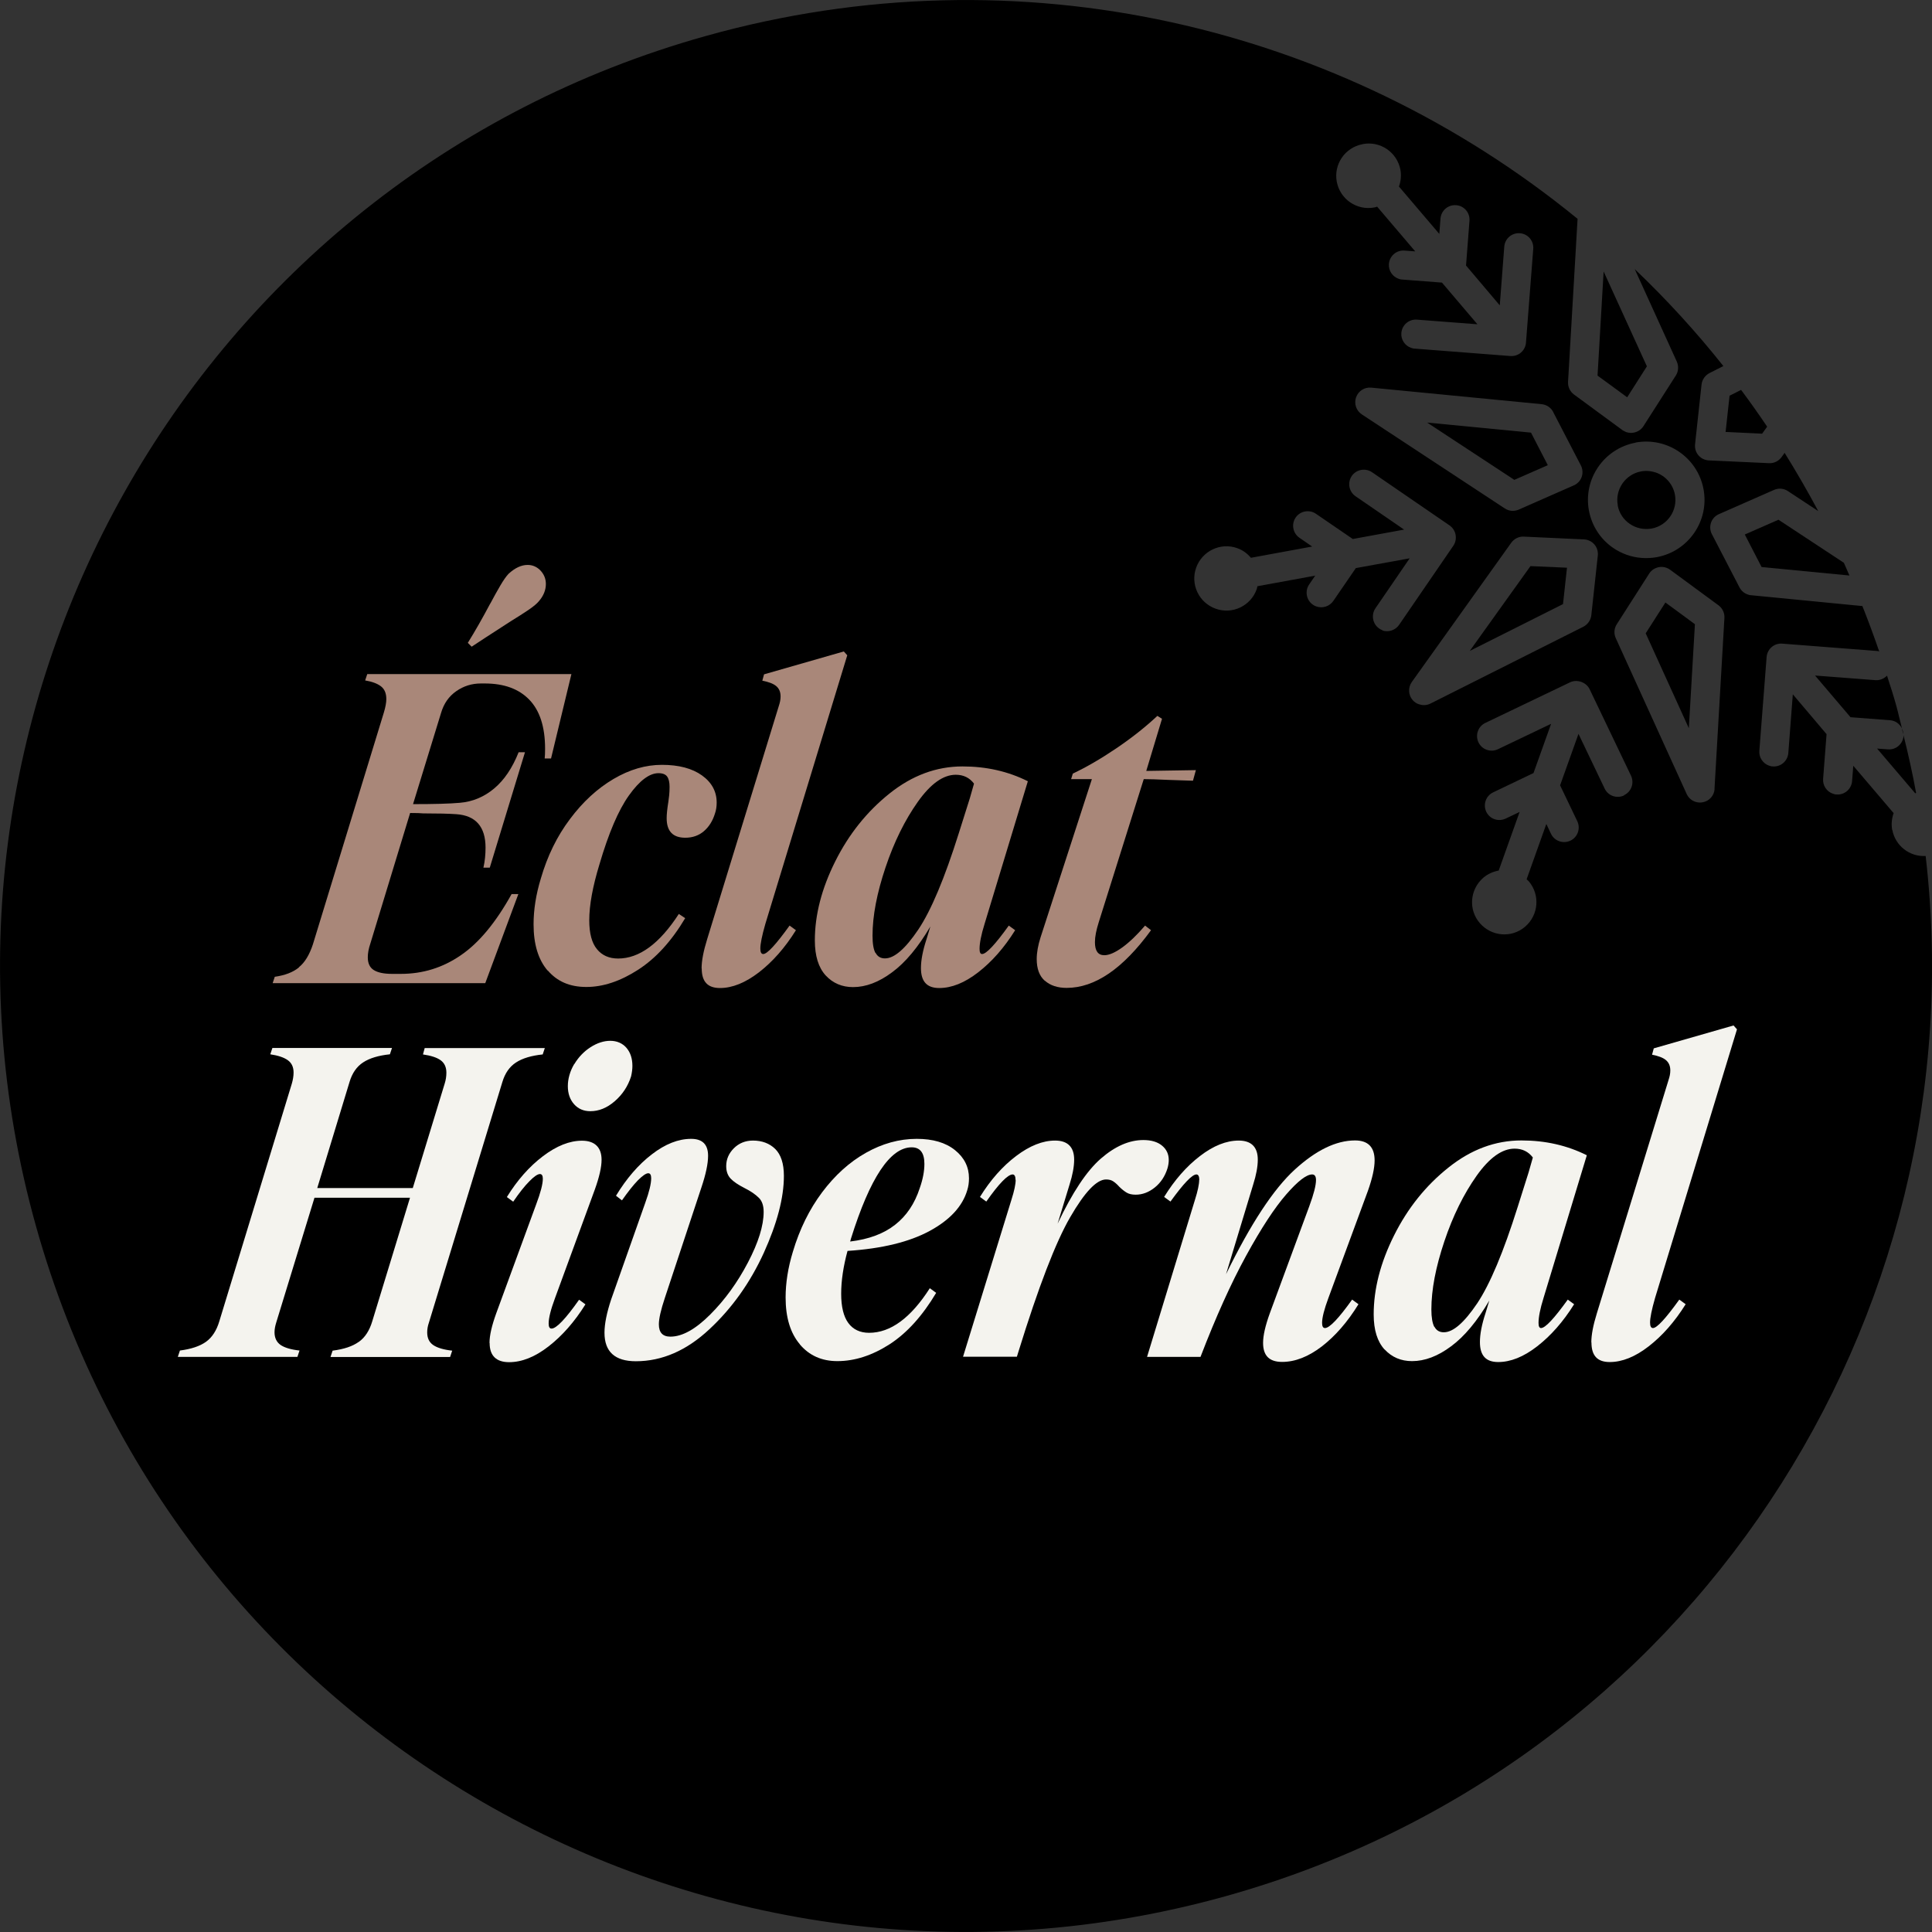 <?xml version="1.0" encoding="UTF-8"?><svg id="Calque_2" xmlns="http://www.w3.org/2000/svg" viewBox="0 0 146.03 146.03"><rect x="0" y="0" width="146.03" height="146.03" fill="#333333" stroke="none"/><defs><style>.cls-1{fill:#000;}.cls-1,.cls-2,.cls-3{stroke-width:0px;}.cls-2{fill:#f4f3ee;}.cls-3{fill:#a98779;}</style></defs><g id="Calque_1-2"><path class="cls-1" d="M143.75,55.06c.04.14.07.29.11.43,0-.16-.04-.3-.11-.43Z"/><polygon class="cls-1" points="111.09 49.2 118.14 45.66 118.44 42.91 115.68 42.79 111.09 49.2"/><polygon class="cls-1" points="124.39 47.87 127.65 55.04 128.11 47.18 125.88 45.54 124.39 47.87"/><polygon class="cls-1" points="124.48 27.69 121.21 20.52 120.75 28.39 122.99 30.03 124.48 27.69"/><path class="cls-1" d="M141.76,51.41l-4.57-.35,2.68,3.15,3,.23c.4.03.72.28.89.62-.15-.57-.27-1.14-.43-1.72-.21-.77-.46-1.52-.7-2.27-.22.22-.52.36-.86.34Z"/><path class="cls-1" d="M142.69,56.64l-.81-.06,2.88,3.38s.05-.01.07-.02c-.27-1.48-.6-2.96-.97-4.44,0,.04.02.08.02.13-.05.61-.58,1.06-1.18,1.01Z"/><path class="cls-1" d="M134.41,39.29l-2.53,1.11,1.27,2.46,6.64.64c-.14-.32-.28-.64-.42-.96l-4.95-3.26Z"/><path class="cls-1" d="M130.73,29.9l-.3,2.75,2.76.13.38-.53c-.64-.95-1.29-1.87-1.97-2.78l-.87.44Z"/><polygon class="cls-1" points="116.99 35.16 115.72 32.7 107.87 31.94 114.46 36.27 116.99 35.16"/><path class="cls-1" d="M143.02,62.73c-.08-.44-.03-.88.11-1.27l-3.05-3.58-.09,1.16c-.05.61-.58,1.06-1.18,1.01-.1,0-.19-.03-.28-.06-.46-.16-.77-.62-.73-1.12l.26-3.38-2.55-3.01-.34,4.44c-.05.61-.58,1.06-1.18,1.01-.1,0-.19-.03-.28-.06-.46-.16-.77-.62-.73-1.12l.55-7.09c.05-.61.58-1.06,1.18-1.01l7.23.56s.06.02.1.03c-.4-1.16-.82-2.3-1.27-3.43l-8.42-.82c-.09,0-.18-.03-.26-.06-.26-.09-.48-.28-.61-.53l-2.09-4.03c-.14-.27-.16-.59-.06-.87.1-.29.32-.52.6-.64l4.16-1.83c.34-.15.74-.12,1.05.09l2.29,1.51c-.8-1.5-1.65-2.97-2.54-4.4l-.23.32c-.22.3-.57.48-.95.46l-4.54-.21c-.11,0-.22-.03-.32-.06-.18-.06-.34-.17-.47-.32-.2-.23-.29-.53-.26-.84l.49-4.51c.04-.37.27-.7.6-.87l1.05-.53c-2.07-2.61-4.31-5.05-6.7-7.33l3.18,6.99c.15.34.13.74-.07,1.05l-2.45,3.83c-.16.26-.43.43-.73.49-.19.04-.39.02-.57-.04-.1-.04-.2-.09-.29-.15l-3.66-2.69c-.3-.22-.47-.58-.45-.95l.72-12.33C101.46,2.01,77.14-3.94,53.35,2.72,14.52,13.58-8.14,53.86,2.72,92.68c10.86,38.83,51.14,61.49,89.97,50.63,35.04-9.8,56.92-43.58,52.86-78.61-1.2.07-2.29-.76-2.52-1.97ZM123.62,33.45c2.39-.44,4.69,1.13,5.14,3.52.45,2.39-1.13,4.69-3.52,5.14-.77.14-1.55.08-2.27-.17-.36-.13-.71-.3-1.03-.52-.97-.66-1.62-1.67-1.84-2.82-.45-2.39,1.13-4.69,3.52-5.14ZM117.4,31.15l2.09,4.03c.14.27.16.59.06.87-.1.29-.32.52-.6.64l-4.16,1.83c-.26.11-.55.12-.81.03-.08-.03-.16-.07-.24-.12l-10.81-7.11c-.42-.28-.6-.81-.43-1.29s.64-.78,1.15-.73l12.88,1.25c.37.04.7.26.87.59ZM103.01,10.89c1.32-.25,2.59.62,2.84,1.94.08.44.03.88-.11,1.27l3.05,3.58.09-1.16c.05-.61.58-1.06,1.18-1.01.61.04,1.06.58,1.01,1.18l-.26,3.38,2.55,3.01.34-4.44c.05-.61.58-1.06,1.18-1.01.61.04,1.06.58,1.01,1.18l-.55,7.09c-.02.29-.16.56-.38.75-.22.19-.51.28-.8.26l-7.23-.56c-.1,0-.19-.03-.28-.06-.46-.16-.77-.62-.73-1.12.05-.61.58-1.06,1.18-1.01l4.57.35-2.68-3.15-3-.23c-.1,0-.19-.03-.28-.06-.46-.16-.77-.62-.73-1.12.05-.61.58-1.06,1.18-1.01l.81.06-2.88-3.38c-.07.02-.14.05-.21.06-1.32.25-2.59-.62-2.84-1.94s.62-2.59,1.94-2.84ZM104.51,47.64c-.09-.03-.18-.07-.26-.13-.5-.34-.63-1.03-.29-1.53l2.59-3.78-4.07.74-1.7,2.48c-.29.42-.82.58-1.28.42-.09-.03-.18-.07-.26-.13-.5-.34-.63-1.03-.29-1.53l.46-.67-4.37.8c-.02.07-.03.14-.05.22-.45,1.27-1.84,1.93-3.1,1.48-1.27-.45-1.93-1.84-1.48-3.1s1.84-1.93,3.1-1.48c.43.15.77.41,1.04.73l4.63-.85-.96-.66c-.5-.34-.63-1.03-.29-1.53.34-.5,1.03-.63,1.53-.29l2.79,1.91,3.88-.71-3.67-2.52c-.5-.34-.63-1.03-.29-1.53.34-.5,1.03-.63,1.53-.29l5.86,4.02c.24.17.41.42.46.71.05.29,0,.58-.17.83l-4.1,5.98c-.29.42-.82.58-1.28.42ZM107.24,53.23c-.18-.06-.34-.17-.47-.32-.33-.38-.35-.95-.06-1.36l7.52-10.53c.22-.3.57-.48.95-.46l4.54.21c.3.01.59.15.79.38.2.23.29.53.26.84l-.49,4.51c-.04.37-.27.7-.6.87l-11.56,5.81c-.28.14-.59.15-.86.05ZM122.76,60.12c-.27.13-.58.14-.84.05-.27-.09-.5-.29-.63-.56l-1.98-4.14-1.39,3.89,1.3,2.71c.26.55.03,1.21-.52,1.47-.55.26-1.21.03-1.47-.52l-.35-.74-1.49,4.18c.05.05.11.1.16.15.87,1.02.75,2.55-.27,3.43s-2.55.75-3.43-.27-.75-2.55.27-3.43c.34-.29.74-.46,1.16-.54l1.58-4.43-1.05.5c-.27.13-.58.14-.84.05-.27-.09-.5-.29-.63-.56-.26-.55-.03-1.21.52-1.47l3.05-1.46,1.33-3.72-4.02,1.92c-.55.26-1.21.03-1.47-.52-.26-.55-.03-1.21.52-1.47l6.41-3.07c.53-.25,1.22,0,1.47.52l3.13,6.54c.26.55.03,1.21-.52,1.47ZM129.6,59.62c-.03.51-.4.93-.9,1.02-.2.04-.39.02-.57-.04-.28-.1-.51-.3-.64-.58l-5.36-11.78c-.16-.34-.13-.74.07-1.05l2.45-3.83c.16-.26.43-.43.73-.49.3-.06.61.02.85.19l3.66,2.69c.3.22.47.58.45.95l-.75,12.92Z"/><path class="cls-1" d="M122.27,38.19c.11.58.43,1.08.92,1.41.48.33,1.07.45,1.65.35,1.19-.22,1.98-1.37,1.76-2.56-.15-.8-.72-1.42-1.43-1.67-.35-.12-.74-.16-1.13-.09-1.19.22-1.98,1.37-1.76,2.56h0Z"/><path class="cls-2" d="M27.13,101.42c.46-.33.8-.85,1.01-1.56l2.85-9.33h-7.22l-2.89,9.43c-.08.26-.13.5-.13.74,0,.43.16.75.46.96.31.21.79.35,1.43.42l-.16.48h-9.04l.16-.48c.85-.11,1.51-.33,1.97-.66.46-.33.8-.85,1.01-1.56l5.48-17.96c.08-.28.13-.56.13-.83,0-.41-.14-.72-.43-.93-.29-.21-.73-.36-1.33-.45l.16-.48h9.04l-.16.48c-.86.09-1.53.29-2.02.61-.49.32-.83.81-1.03,1.48l-2.44,8.02h7.22l2.41-7.89c.09-.28.13-.56.13-.83,0-.41-.14-.72-.42-.93-.28-.21-.73-.36-1.35-.45l.13-.48h9.08l-.16.48c-.86.09-1.53.29-2.02.61-.49.32-.83.81-1.03,1.48l-5.55,18.18c-.09.26-.13.5-.13.74,0,.43.15.75.46.96.31.21.79.35,1.43.42l-.16.48h-9.04l.16-.48c.86-.11,1.51-.33,1.97-.66Z"/><path class="cls-2" d="M37,101.5c0-.56.17-1.3.51-2.24l3.01-8.21c.34-.9.51-1.55.51-1.96,0-.24-.08-.35-.22-.35-.17,0-.44.18-.8.55-.36.36-.77.88-1.22,1.54l-.48-.35c.79-1.28,1.7-2.31,2.73-3.09,1.03-.78,2.01-1.17,2.95-1.17s1.48.48,1.48,1.44c0,.56-.17,1.3-.51,2.25l-3.01,8.21c-.32.86-.48,1.5-.48,1.92,0,.26.07.38.22.38.36,0,1.06-.73,2.08-2.18l.48.35c-.83,1.33-1.76,2.38-2.79,3.18s-2.02,1.19-2.98,1.19-1.47-.48-1.47-1.44ZM43.41,80.43c.32-.53.73-.96,1.23-1.28.5-.32,1-.48,1.49-.48s.92.18,1.22.53c.3.35.45.81.45,1.36,0,.24-.03.5-.1.8-.24.75-.65,1.37-1.24,1.88s-1.2.75-1.84.75c-.51,0-.92-.18-1.23-.53-.31-.35-.47-.81-.47-1.36s.16-1.13.48-1.67Z"/><path class="cls-2" d="M45.69,100.73c0-.66.17-1.51.51-2.53l2.57-7.28c.3-.83.45-1.45.45-1.86,0-.26-.08-.38-.22-.38-.17,0-.43.18-.79.54-.35.36-.75.87-1.2,1.51l-.45-.35c.79-1.3,1.69-2.35,2.71-3.13,1.01-.78,2-1.17,2.97-1.17.86,0,1.28.43,1.28,1.28,0,.6-.17,1.4-.51,2.41l-2.76,8.34c-.3.9-.45,1.56-.45,1.99,0,.62.29.93.87.93.9,0,1.9-.56,3.01-1.67,1.11-1.11,2.06-2.42,2.85-3.93s1.19-2.78,1.19-3.83c0-.47-.12-.83-.37-1.07-.25-.25-.61-.5-1.11-.75-.45-.23-.79-.46-1.01-.69s-.34-.54-.34-.95c0-.51.19-.96.58-1.35.38-.38.87-.58,1.44-.58.68,0,1.25.21,1.68.63s.66,1.1.66,2.04c0,1.65-.51,3.59-1.52,5.82-1.02,2.23-2.38,4.16-4.11,5.77-1.72,1.61-3.58,2.42-5.56,2.42-1.58,0-2.37-.72-2.37-2.15Z"/><path class="cls-2" d="M60.46,101.61c-.72-.84-1.08-2.03-1.08-3.54,0-1.09.18-2.25.55-3.46.51-1.71,1.25-3.21,2.21-4.49.96-1.28,2.06-2.28,3.3-2.98s2.52-1.06,3.85-1.06c1.22,0,2.18.28,2.89.85.71.57,1.06,1.28,1.06,2.13,0,.32-.04.62-.13.9-.36,1.22-1.31,2.25-2.84,3.08-1.53.83-3.6,1.34-6.21,1.51-.32,1.18-.48,2.26-.48,3.24s.18,1.72.54,2.21c.36.49.89.74,1.57.74,1.62,0,3.15-1.12,4.59-3.37l.48.35c-1.03,1.73-2.2,3.03-3.51,3.88-1.32.85-2.64,1.28-3.96,1.28-1.18,0-2.12-.42-2.84-1.27ZM67.66,92.57c.86-.67,1.48-1.6,1.86-2.77.24-.68.35-1.29.35-1.83,0-.83-.32-1.25-.96-1.25-1.62,0-3.15,2.3-4.59,6.9l-.06.22c1.41-.17,2.54-.59,3.4-1.27Z"/><path class="cls-2" d="M76.76,89.19c0-.28-.08-.42-.22-.42-.36,0-1.03.68-1.99,2.05l-.48-.35c.79-1.28,1.7-2.31,2.73-3.09,1.03-.78,2.01-1.17,2.95-1.17s1.44.48,1.44,1.44c0,.53-.12,1.17-.35,1.89l-.9,2.95c1.11-2.35,2.2-3.99,3.27-4.92,1.07-.93,2.14-1.4,3.21-1.4.6,0,1.07.14,1.41.42.34.28.51.64.51,1.09,0,.19-.03.41-.1.64-.19.6-.51,1.08-.96,1.44-.45.36-.93.54-1.44.54-.28,0-.51-.05-.69-.16-.18-.11-.37-.26-.56-.45-.15-.17-.3-.3-.45-.4-.15-.1-.33-.14-.54-.14-.71,0-1.61.95-2.71,2.85-1.1,1.9-2.4,5.28-3.9,10.13l-.13.42h-4.07l3.66-11.87c.21-.66.32-1.17.32-1.51Z"/><path class="cls-2" d="M90.65,89.19c0-.28-.08-.42-.22-.42-.32,0-.97.68-1.96,2.05l-.48-.35c.79-1.28,1.69-2.31,2.71-3.09,1.01-.78,1.99-1.17,2.93-1.17s1.44.48,1.44,1.44c0,.53-.12,1.17-.35,1.89l-2.05,6.77c1.86-3.81,3.59-6.44,5.2-7.91,1.6-1.46,3.12-2.2,4.55-2.2.98,0,1.48.5,1.48,1.51,0,.58-.17,1.35-.51,2.31l-2.98,8.08c-.32.86-.48,1.49-.48,1.89,0,.26.07.39.22.39.34,0,1.03-.72,2.05-2.15l.48.35c-.83,1.35-1.76,2.41-2.77,3.19-1.02.78-2.02,1.17-3,1.17s-1.44-.48-1.44-1.44c0-.56.17-1.3.51-2.24l2.98-8.08c.34-.92.51-1.58.51-1.99,0-.28-.1-.42-.29-.42-.43,0-1.08.5-1.96,1.51-.88,1.01-1.89,2.55-3.03,4.63-1.14,2.08-2.29,4.63-3.45,7.65h-4.04l3.62-11.87c.21-.66.32-1.17.32-1.51Z"/><path class="cls-2" d="M104.65,102c-.54-.59-.82-1.47-.82-2.65,0-1.92.51-3.91,1.54-5.97s2.39-3.76,4.11-5.13c1.71-1.37,3.55-2.05,5.52-2.05,1.8,0,3.44.37,4.94,1.12l-3.27,10.78c-.26.83-.38,1.46-.38,1.89,0,.26.06.39.19.39.32,0,.99-.72,2.02-2.15l.48.35c-.83,1.33-1.76,2.38-2.79,3.18s-2.01,1.19-2.95,1.19-1.38-.5-1.38-1.51c0-.6.14-1.33.42-2.18l.29-.96c-.92,1.56-1.88,2.72-2.89,3.46-1,.75-1.99,1.12-2.95,1.12-.83,0-1.52-.29-2.07-.88ZM108.42,100.28c.15.28.38.42.71.42.71,0,1.54-.73,2.52-2.18.97-1.45,1.99-3.88,3.06-7.28l.83-2.63.32-1.12c-.34-.45-.8-.67-1.38-.67-.94,0-1.9.68-2.87,2.05-.97,1.37-1.79,3.02-2.44,4.96-.65,1.94-.98,3.65-.98,5.15,0,.6.08,1.04.22,1.31Z"/><path class="cls-2" d="M120.28,101.47c0-.58.14-1.31.42-2.21l5.42-17.64c.08-.24.13-.47.13-.71,0-.34-.11-.6-.34-.79-.22-.18-.57-.31-1.04-.4l.13-.48,6.03-1.73.26.29-6.19,20.3c-.26.9-.38,1.52-.38,1.86,0,.28.07.42.22.42.3,0,.96-.72,1.99-2.15l.48.35c-.83,1.33-1.76,2.38-2.79,3.18s-2.01,1.19-2.95,1.19-1.38-.49-1.38-1.48Z"/><path class="cls-3" d="M22.59,73.11c.45-.36.8-.94,1.06-1.73l5.36-17.51c.13-.43.19-.77.19-1.03,0-.43-.13-.75-.4-.96-.27-.21-.67-.36-1.2-.45l.16-.48h15.43l-1.54,6.38h-.48c.02-.17.03-.42.03-.74,0-1.65-.4-2.88-1.19-3.7-.79-.82-1.91-1.23-3.37-1.23h-.29c-.68,0-1.3.19-1.86.58s-.94.93-1.15,1.64l-2.12,6.9c1.58,0,2.76-.03,3.53-.1.98-.08,1.85-.45,2.61-1.09.76-.64,1.37-1.55,1.84-2.73h.48l-2.66,8.72h-.48c.11-.49.16-.99.16-1.51,0-1.58-.74-2.43-2.21-2.53-.58-.04-1.41-.06-2.5-.06-.19-.02-.52-.03-.99-.03l-3.01,9.88c-.13.38-.19.73-.19,1.03,0,.45.15.77.45.96s.76.29,1.38.29h.67c1.65,0,3.15-.46,4.52-1.4,1.37-.93,2.65-2.47,3.85-4.63h.51l-2.5,6.73h-16.07l.16-.48c.77-.11,1.38-.34,1.83-.71ZM37.06,45.62c.26-.49.51-.94.75-1.35s.45-.71.63-.9c.49-.45.97-.67,1.44-.67.36,0,.67.13.93.38.3.3.45.65.45,1.06,0,.45-.17.88-.51,1.28-.15.19-.42.42-.82.69-.4.27-.84.55-1.33.85-1.52.98-2.5,1.62-2.95,1.92l-.29-.29c.53-.85,1.1-1.85,1.7-2.98Z"/><path class="cls-3" d="M41.39,73.36c-.71-.83-1.06-2-1.06-3.5,0-1.09.18-2.25.55-3.46.49-1.69,1.22-3.19,2.2-4.49.97-1.3,2.07-2.31,3.29-3.03s2.44-1.07,3.66-1.07c1.28,0,2.29.27,3.03.8.74.53,1.11,1.22,1.11,2.05,0,.3-.04.58-.13.83-.17.56-.45,1-.83,1.33s-.86.5-1.41.5c-.94,0-1.41-.49-1.41-1.48,0-.28.04-.69.13-1.25.02-.13.04-.29.06-.48.02-.19.03-.41.03-.64,0-.34-.06-.6-.18-.77-.12-.17-.34-.26-.66-.26-.68,0-1.43.56-2.23,1.68-.8,1.12-1.54,2.86-2.23,5.21-.51,1.67-.77,3.08-.77,4.23,0,.98.19,1.71.58,2.18.38.47.92.71,1.6.71,1.6,0,3.13-1.12,4.59-3.37l.48.32c-1.03,1.73-2.21,3.03-3.56,3.9-1.35.87-2.65,1.3-3.91,1.3s-2.21-.42-2.92-1.25Z"/><path class="cls-3" d="M53.03,73.2c0-.58.14-1.31.42-2.21l5.42-17.64c.08-.24.13-.47.13-.71,0-.34-.11-.6-.34-.79-.22-.18-.57-.31-1.04-.4l.13-.48,6.03-1.73.26.29-6.19,20.3c-.26.9-.38,1.52-.38,1.86,0,.28.07.42.22.42.3,0,.96-.72,1.99-2.15l.48.35c-.83,1.33-1.76,2.38-2.79,3.18-1.03.79-2.01,1.19-2.95,1.19s-1.38-.49-1.38-1.48Z"/><path class="cls-3" d="M62.41,73.73c-.54-.59-.82-1.47-.82-2.65,0-1.92.51-3.91,1.54-5.97s2.39-3.76,4.1-5.13c1.71-1.37,3.55-2.05,5.52-2.05,1.8,0,3.44.37,4.94,1.12l-3.27,10.78c-.26.83-.38,1.46-.38,1.89,0,.26.06.39.19.39.32,0,.99-.72,2.02-2.15l.48.35c-.83,1.33-1.76,2.38-2.79,3.18s-2.01,1.19-2.95,1.19-1.38-.5-1.38-1.51c0-.6.14-1.33.42-2.18l.29-.96c-.92,1.56-1.88,2.72-2.89,3.46-1,.75-1.99,1.12-2.95,1.12-.83,0-1.52-.29-2.07-.88ZM66.18,72.02c.15.28.38.42.71.42.71,0,1.54-.73,2.52-2.18.97-1.45,1.99-3.88,3.06-7.28l.83-2.63.32-1.12c-.34-.45-.8-.67-1.38-.67-.94,0-1.9.68-2.87,2.05-.97,1.37-1.79,3.02-2.44,4.96-.65,1.94-.98,3.65-.98,5.15,0,.6.07,1.04.22,1.31Z"/><path class="cls-3" d="M78.97,74.13c-.41-.36-.61-.91-.61-1.64,0-.49.1-1.04.29-1.64l3.88-11.96h-1.57l.13-.42c1-.47,2.09-1.1,3.26-1.89,1.17-.79,2.21-1.61,3.13-2.47l.35.22-1.19,3.94,3.75-.06-.22.8-1.83-.06c-.86-.04-1.49-.06-1.89-.06l-3.4,10.81c-.19.6-.29,1.1-.29,1.51,0,.66.23.99.71.99.36,0,.82-.2,1.36-.59.55-.4,1.12-.95,1.72-1.65l.45.35c-2.12,2.91-4.24,4.36-6.38,4.36-.68,0-1.23-.18-1.64-.54Z"/></g></svg>